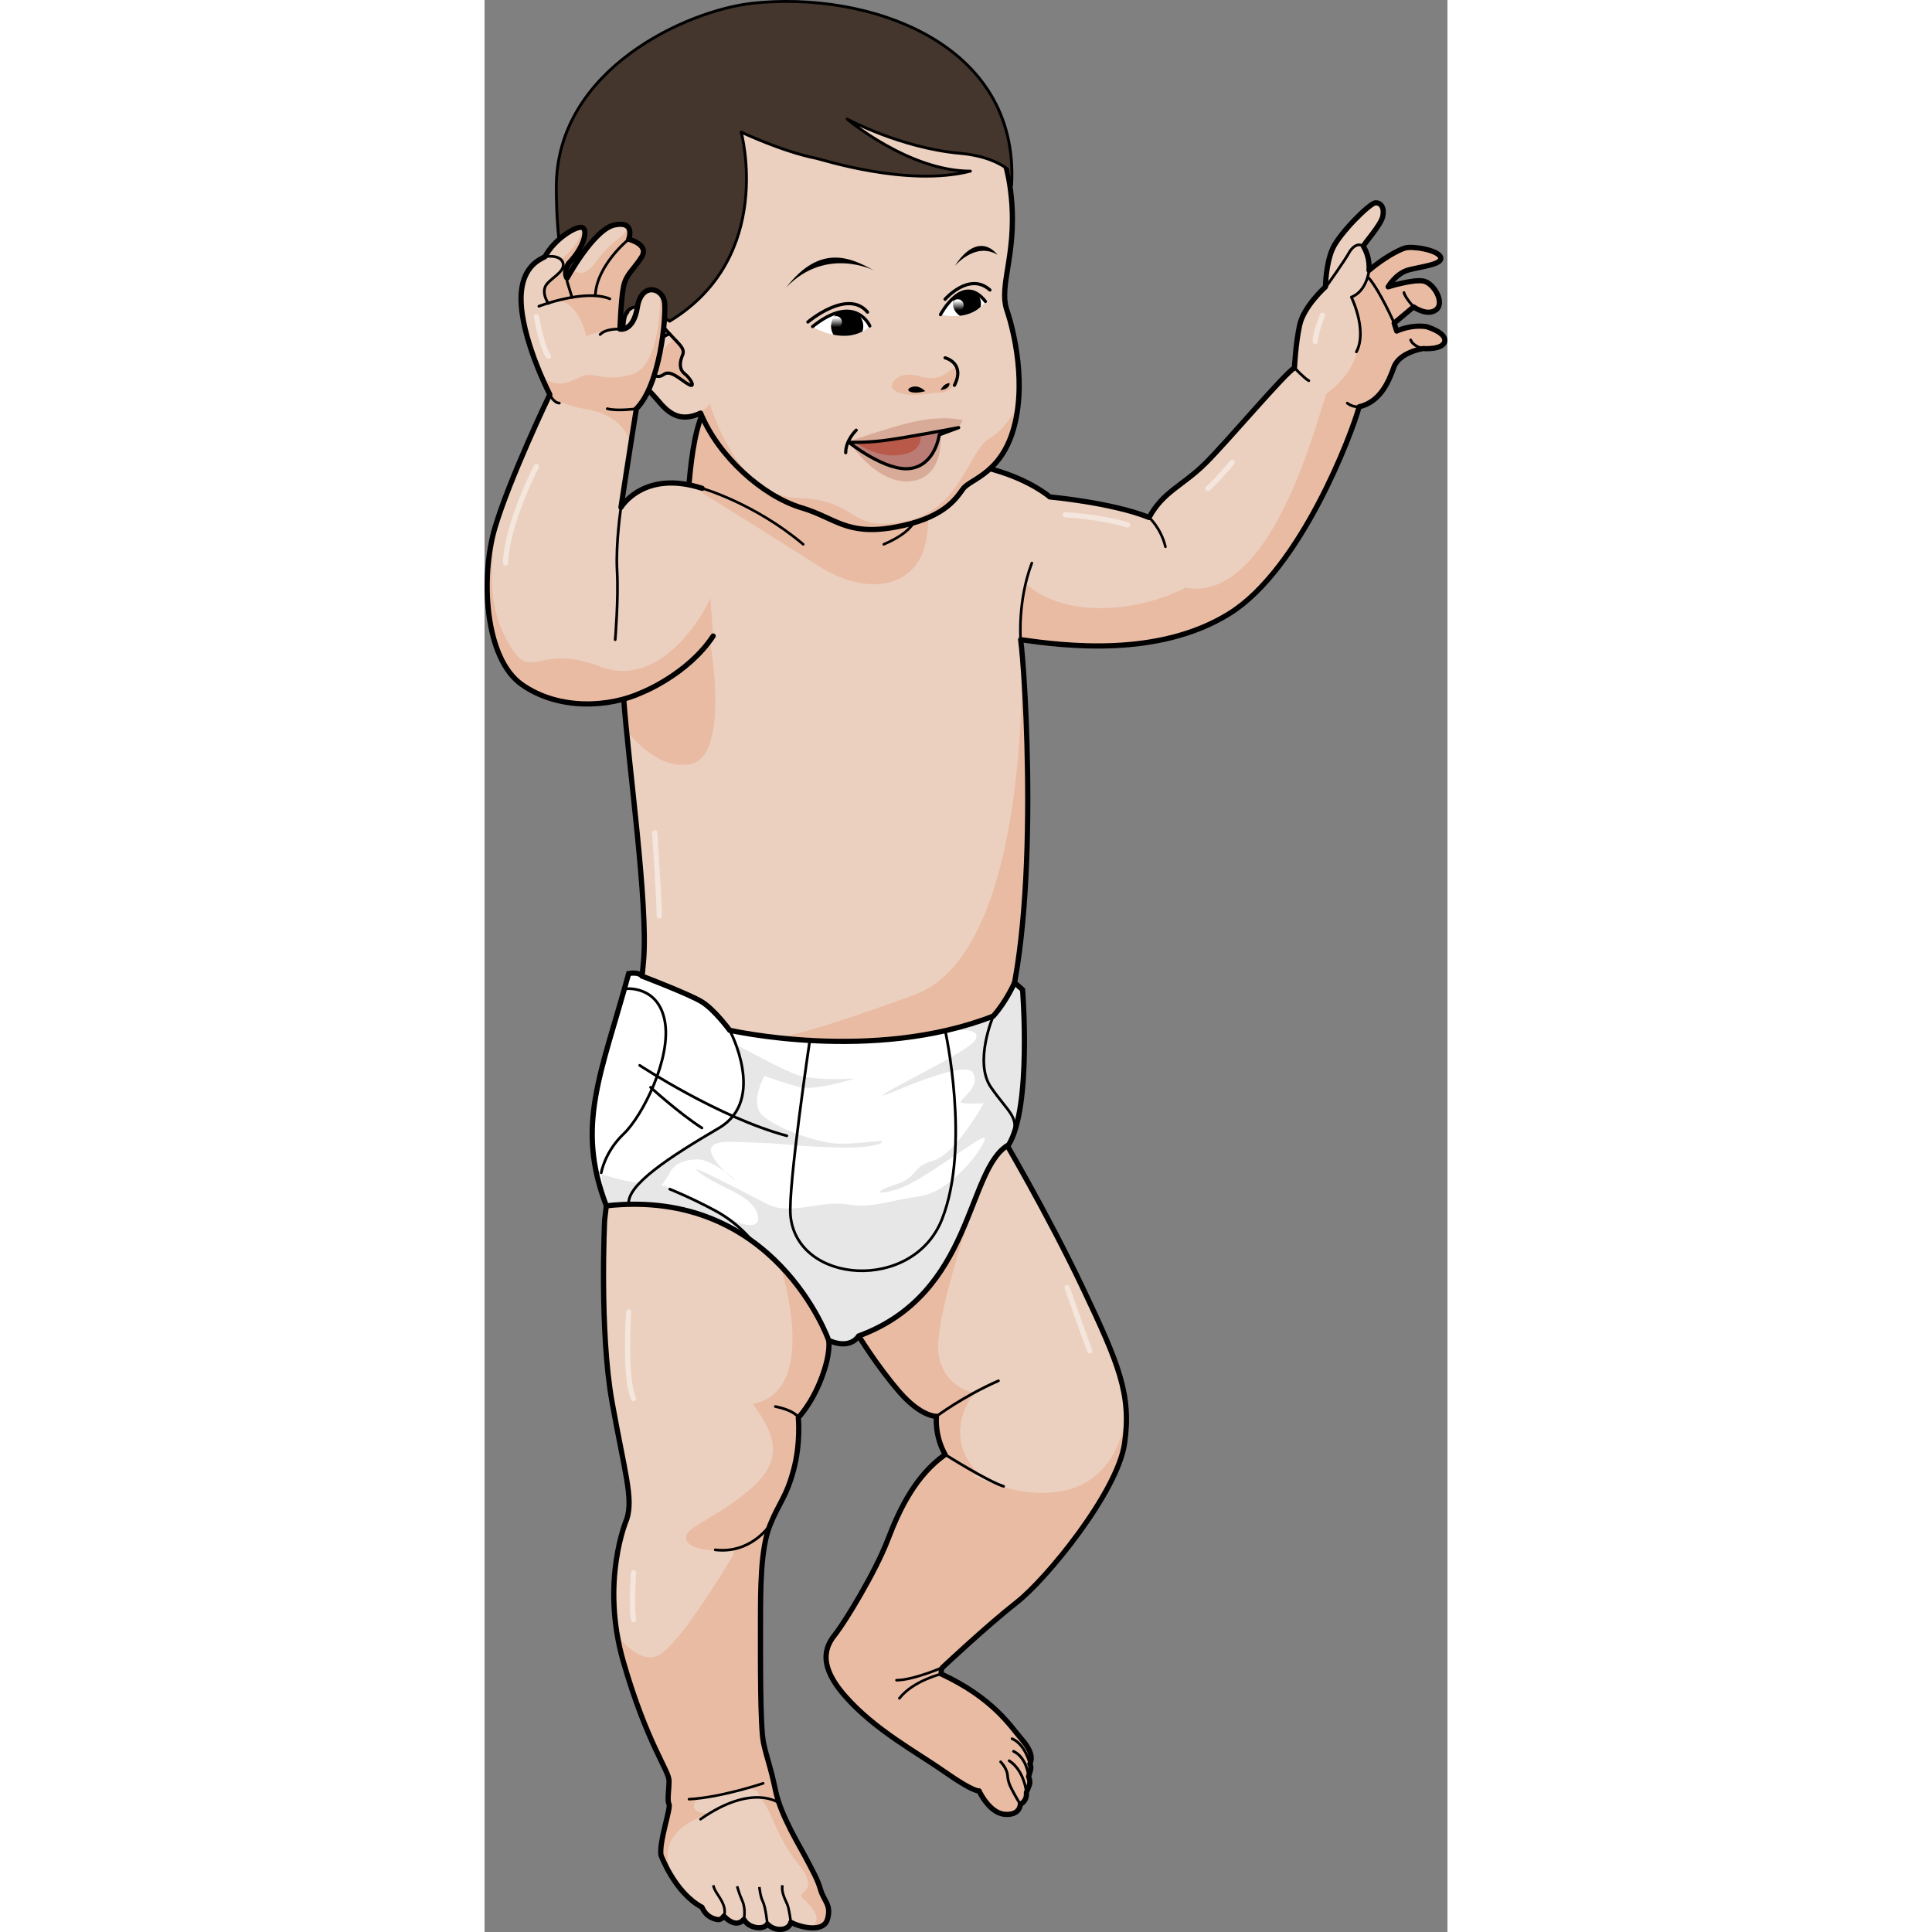 <?xml version="1.0" encoding="utf-8"?>
<!-- Created by: Science Figures, www.sciencefigures.org, Generator: Science Figures Editor -->
<!DOCTYPE svg PUBLIC "-//W3C//DTD SVG 1.1//EN" "http://www.w3.org/Graphics/SVG/1.1/DTD/svg11.dtd">
<svg version="1.1" id="Layer_1" xmlns="http://www.w3.org/2000/svg" xmlns:xlink="http://www.w3.org/1999/xlink" 
	 width="800px" height="800px" viewBox="0 0 238.191 477.917" enable-background="new 0 0 238.191 477.917"
	 xml:space="preserve">
<rect x="0" y="0" width="238.191" height="477.917" fill="#808080" stroke="none"/>
<g>
	<g>
		<g>
			<g>
				<g>
					<path fill="#EBD0BF" d="M29.706,301.79c0,0-1.328,27.371,1.823,44.961c3.153,17.584,5.311,23.887,3.65,29.033
						c0,0-6.635,15.262-0.827,35.334c5.805,20.074,11.281,26.875,11.281,29.365c0,2.486-0.5,4.809,0,5.805
						c0.496,0.998-2.493,9.295-1.993,12.613c0,0,3.371,9.293,10.147,12.889c1.061,2.477,3.048,2.938,3.93,3.054
						c0.887,0.12,1.492-0.875,1.492-0.875s2.8,3.302,4.939,0.829c1.142,2.226,4.925,2.732,5.809,1.143
						c1.974,2.054,5.427,1.598,5.806-0.436c1.944,1.117,8.073,2.824,9.073-0.77c1.005-3.592-0.882-4.418-1.707-7.244
						c-0.826-2.828-1.884-4.479-3.418-7.482c-1.532-3.006-6.421-10.785-7.719-17.025c-1.296-6.25-2.12-7.834-2.977-11.811
						c-0.861-3.973-0.756-20.955-0.756-29.551c0-8.6,0-18.596,2.366-24.398s3.976-6.769,5.803-13.54
						c1.829-6.772,1.187-13.007,1.187-13.007s3.221-3.223,5.692-9.673c2.474-6.447,1.815-9.458,1.815-9.458l7.429-1.072
						c0,0,4.516,7.412,9.996,13.754c5.48,6.34,9.239,6.128,9.239,6.128s-0.535,4.731,2.153,9.458
						c-7.096,5.051-11.069,12.896-14.189,21.063c-3.115,8.17-10.748,20.531-12.787,23.109c-2.044,2.578-5.267,6.984,2.147,15.479
						c7.416,8.486,17.628,13.857,24.829,18.912c7.2,5.051,8.383,4.623,8.383,4.623s2.47,5.481,6.34,5.803
						c3.869,0.322,3.869-2.473,3.869-2.473s1.718-0.754,1.502-2.902c0.753-2.041,1.185-2.256,0.54-3.977
						c0.43-1.396,0.841-2.254,0.315-3.117c0.545-1.074,0.758-2.9-2.035-6.125c-2.795-3.224-6.986-10.102-19.881-16.12
						c-0.111-1.185,0.32-1.612,0.32-1.612s10.962-10.32,18.379-16.123c7.414-5.803,24.933-27.297,26.655-39.334
						c1.717-12.035-1.4-19.561-10.321-38.369c-8.92-18.807-20.117-37.688-20.117-37.688L30.97,291.243L29.706,301.79z"/>
					<path fill="#E9BBA3" d="M132.855,430.208c-2.795-3.224-6.986-10.102-19.881-16.12c-0.111-1.185,0.32-1.612,0.32-1.612
						s0.083-0.078,0.202-0.193c-9.414-0.076-20.485-0.145-28.698-0.123c0.53,2.027,1.801,4.426,4.313,7.305
						c7.416,8.486,17.628,13.857,24.829,18.912c7.2,5.051,8.383,4.623,8.383,4.623s2.47,5.481,6.34,5.803
						c3.869,0.322,3.869-2.473,3.869-2.473s1.718-0.754,1.502-2.902c0.753-2.041,1.185-2.256,0.54-3.977
						c0.43-1.396,0.841-2.254,0.315-3.117C135.436,435.258,135.648,433.432,132.855,430.208z"/>
					<path fill="#E9BBA3" d="M71.447,440.491c-0.993-4.272-1.7-5.93-2.431-9.318c-0.861-3.973-0.756-20.955-0.756-29.551
						c0-4.939,0.006-10.332,0.452-15.131l-6.235-3.488c0,0-12.127,21.084-18.619,25.939c-3.795,2.836-8.08-0.771-10.994-4.262
						c0.366,2.084,0.847,4.23,1.488,6.438c5.805,20.074,11.281,26.875,11.281,29.365c0,1.033-0.087,2.036-0.151,2.928
						c3.008,0.854,5.688,1.611,5.688,1.611S63.582,443.417,71.447,440.491z"/>
					<path fill="#E9BBA3" d="M132.692,368.842c-6.462-1.031-14.419-4.797-20.157-7.9c-6.205,5.049-9.884,12.338-12.783,19.934
						c-3.115,8.17-10.748,20.531-12.787,23.109c-1.725,2.178-4.264,5.664-0.567,11.799c4.631-1.59,11.397-3.066,18.507-1.696
						c2.091,0.401,4.878,0.327,8.07-0.063c-0.089-1.129,0.32-1.549,0.32-1.549s10.962-10.32,18.379-16.123
						c7.414-5.803,24.933-27.297,26.655-39.334c0.383-2.703,0.512-5.171,0.398-7.599
						C158.606,351.102,156.588,372.655,132.692,368.842z"/>
					<path fill="#E9BBA3" d="M55.624,448.573c-4.476,0.043-4.563-2.168-2.662-3.711c-1.502-1.227-3.024-6.336-3.131-11.645
						c-0.105-5.306-14.416-14.543-17.735-34.994c0.254,3.969,0.925,8.304,2.257,12.895c5.805,20.074,11.281,26.875,11.281,29.365
						c0,2.486-0.5,4.809,0,5.805c0.496,0.998-2.493,9.295-1.993,12.613c0,0,1.199,3.281,3.59,6.703
						C46.148,463.256,40.439,453.811,55.624,448.573z"/>
					<path fill="#E9BBA3" d="M79.712,460.008c-1.532-3.006-6.421-10.785-7.719-17.025c-1.296-6.25-2.12-7.834-2.977-11.811
						c-0.861-3.973-0.756-20.955-0.756-29.551c0-8.6,0-18.596,2.366-24.398s3.976-6.769,5.803-13.54
						c1.829-6.772,1.187-13.007,1.187-13.007s3.221-3.223,5.692-9.673c2.474-6.447,1.815-9.458,1.815-9.458l7.429-1.072
						c0,0,0.398,0.65,1.082,1.711l3.204-17.008l-23.749-2.179c0,0,10.313,30.979-6.742,34.278c6.048,8.247,7.85,14.399-1.751,22.049
						c-9.599,7.65-16.048,8.701-14.551,11.848c1.501,3.152,11.55,2.313,11.55,2.313s1.495,38.042,3.598,43.889
						c2.098,5.854-3.083,15.729-3.083,15.729s5.813-2.09,5.872,1.519c2.758,2.104,3.829,9.336,9.634,16.506
						c5.798,7.169-0.729,6.601,1.075,8.397c1.705,1.709,5.485,4.941,1.995,7.363c1.887,0.108,3.654-0.363,4.15-2.152
						c1.005-3.592-0.882-4.418-1.707-7.244C82.304,464.663,81.246,463.012,79.712,460.008z"/>
					<path fill="#E9BBA3" d="M133.313,435.547c0.99,2.072-0.028,1.314-1.014,2.662c-0.021,1.678-1.433,1.475-3.043,0.287
						c-0.968,5.184-4.918,3.766-5.482,2.153c-4.35,0.161-9.914-10.56-20.554-13.058c-10.542-2.477-18.581-17.531-18.727-17.807
						c-0.043,2.447,1.046,5.582,4.619,9.678c7.416,8.486,17.628,13.857,24.829,18.912c7.2,5.051,8.383,4.623,8.383,4.623
						s2.47,5.481,6.34,5.803c3.869,0.322,3.869-2.473,3.869-2.473s1.718-0.754,1.502-2.902c0.753-2.041,1.185-2.256,0.54-3.977
						c0.43-1.396,0.841-2.254,0.315-3.117c0.154-0.309,0.271-0.685,0.31-1.129C134.581,435.512,133.917,435.692,133.313,435.547z"/>
					<path fill="#E9BBA3" d="M158.752,351.928c-0.509,1.389-6.785,21.393-25.951,38.906c-21.761,19.891-31.271,18.9-34.58,22.754
						c0,0,4.927-2.082,3.685,2.043c2.496,1.488,0.711,4.477,0.711,4.477s2.826-4.229,10.975-5.719c-0.209-0.1-0.4-0.203-0.616-0.302
						c-0.111-1.185,0.32-1.612,0.32-1.612s10.962-10.32,18.379-16.123c7.414-5.803,24.933-27.297,26.655-39.334
						C158.581,355.239,158.716,353.565,158.752,351.928z"/>
					<path fill="#E9BBA3" d="M121.17,344.486c0,0-7.021-0.731-8.769-8.964c-1.748-8.236,8.769-37.617,8.769-37.617l-10.892-0.814
						l-23.082,26.451l0.549,7.627l4.808-0.695c0,0,4.516,7.412,9.996,13.754c5.48,6.34,9.239,6.128,9.239,6.128
						s-0.535,4.731,2.153,9.458c-4.194,2.983-7.278,6.954-9.756,11.378c0.617-0.804,5.367-6.374,18.423-6.262
						C112.352,355.036,121.17,344.486,121.17,344.486z"/>
					
						<path fill="none" stroke="#000000" stroke-width="1.29" stroke-linecap="round" stroke-linejoin="round" stroke-miterlimit="10" d="
						M29.706,301.79c0,0-1.328,27.371,1.823,44.961c3.153,17.584,5.311,23.887,3.65,29.033c0,0-6.635,15.262-0.827,35.334
						c5.805,20.074,11.281,26.875,11.281,29.365c0,2.486-0.5,4.809,0,5.805c0.496,0.998-2.493,9.295-1.993,12.613
						c0,0,3.371,9.293,10.147,12.889c1.061,2.477,3.048,2.938,3.93,3.054c0.887,0.12,1.492-0.875,1.492-0.875s2.8,3.302,4.939,0.829
						c1.142,2.226,4.925,2.732,5.809,1.143c1.974,2.054,5.427,1.598,5.806-0.436c1.944,1.117,8.073,2.824,9.073-0.77
						c1.005-3.592-0.882-4.418-1.707-7.244c-0.826-2.828-1.884-4.479-3.418-7.482c-1.532-3.006-6.421-10.785-7.719-17.025
						c-1.296-6.25-2.12-7.834-2.977-11.811c-0.861-3.973-0.756-20.955-0.756-29.551c0-8.6,0-18.596,2.366-24.398
						s3.976-6.769,5.803-13.54c1.829-6.772,1.187-13.007,1.187-13.007s3.221-3.223,5.692-9.673c2.474-6.447,1.815-9.458,1.815-9.458
						l7.429-1.072c0,0,4.516,7.412,9.996,13.754c5.48,6.34,9.239,6.128,9.239,6.128s-0.535,4.731,2.153,9.458
						c-7.096,5.051-11.069,12.896-14.189,21.063c-3.115,8.17-10.748,20.531-12.787,23.109c-2.044,2.578-5.267,6.984,2.147,15.479
						c7.416,8.486,17.628,13.857,24.829,18.912c7.2,5.051,8.383,4.623,8.383,4.623s2.47,5.481,6.34,5.803
						c3.869,0.322,3.869-2.473,3.869-2.473s1.718-0.754,1.502-2.902c0.753-2.041,1.185-2.256,0.54-3.977
						c0.43-1.396,0.841-2.254,0.315-3.117c0.545-1.074,0.758-2.9-2.035-6.125c-2.795-3.224-6.986-10.102-19.881-16.12
						c-0.111-1.185,0.32-1.612,0.32-1.612s10.962-10.32,18.379-16.123c7.414-5.803,24.933-27.297,26.655-39.334
						c1.717-12.035-1.4-19.561-10.321-38.369c-8.92-18.807-20.117-37.688-20.117-37.688L30.97,291.243L29.706,301.79z"/>
					
						<path fill="none" stroke="#000000" stroke-width="0.67" stroke-linecap="round" stroke-linejoin="round" stroke-miterlimit="10" d="
						M111.788,350.355c0,0,6.63-4.97,15.332-8.79"/>
					
						<path fill="none" stroke="#000000" stroke-width="0.67" stroke-linecap="round" stroke-linejoin="round" stroke-miterlimit="10" d="
						M113.941,359.813c0,0,10.438,6.584,14.461,7.859"/>
					
						<path fill="none" stroke="#000000" stroke-width="0.67" stroke-linecap="round" stroke-linejoin="round" stroke-miterlimit="10" d="
						M77.616,350.676c0,0-0.593-1.682-5.687-2.746"/>
					
						<path fill="none" stroke="#000000" stroke-width="0.67" stroke-linecap="round" stroke-linejoin="round" stroke-miterlimit="10" d="
						M70.627,377.223c0,0-4.64,7.217-13.556,6.158"/>
					
						<path fill="none" stroke="#000000" stroke-width="0.645" stroke-linecap="round" stroke-linejoin="round" stroke-miterlimit="10" d="
						M72.846,446.014c0,0-6.524-5.023-19.423,4.002"/>
					
						<path fill="none" stroke="#000000" stroke-width="0.645" stroke-linecap="round" stroke-linejoin="round" stroke-miterlimit="10" d="
						M68.922,441.138c0,0-10.495,3.532-18.344,3.925"/>
					<path fill="none" stroke="#000000" stroke-width="0.645" stroke-miterlimit="10" d="M75.764,475.504
						c0,0-0.4-3.347-0.882-4.438c-0.476-1.094-1.566-3.102-1.174-4.719"/>
					<path fill="none" stroke="#000000" stroke-width="0.645" stroke-miterlimit="10" d="M69.958,475.94
						c0,0-0.444-4.262-1.103-5.527c-0.656-1.269-0.873-3.627-0.873-3.627"/>
					<path fill="none" stroke="#000000" stroke-width="0.645" stroke-miterlimit="10" d="M64.149,474.797
						c0,0,0.549-2.553-0.405-4.639c-0.745-1.635-1.267-3.549-1.267-3.549"/>
					<path fill="none" stroke="#000000" stroke-width="0.645" stroke-miterlimit="10" d="M59.21,473.968
						c0,0,0.557-1.217-0.229-3.044c-0.785-1.824-2.314-3.352-2.359-4.576"/>
					
						<path fill="none" stroke="#000000" stroke-width="0.67" stroke-linecap="round" stroke-linejoin="round" stroke-miterlimit="10" d="
						M132.533,446.329c0,0-0.73-1.146-1.632-2.813c-0.901-1.662-1.395-2.612-1.531-4.367c-0.135-1.756-1.71-3.332-1.71-3.332"/>
					
						<path fill="none" stroke="#000000" stroke-width="0.67" stroke-linecap="round" stroke-linejoin="round" stroke-miterlimit="10" d="
						M134.891,436.333c0,0-1.063-4.795-4.395-6.234"/>
					
						<path fill="none" stroke="#000000" stroke-width="0.67" stroke-linecap="round" stroke-linejoin="round" stroke-miterlimit="10" d="
						M134.035,443.426c0,0-0.433-5.402-4.262-7.879"/>
					
						<path fill="none" stroke="#000000" stroke-width="0.67" stroke-linecap="round" stroke-linejoin="round" stroke-miterlimit="10" d="
						M134.575,439.45c0,0-0.344-4.604-3.72-6.232"/>
				</g>
				<g>
					<path fill="#EBD0BF" d="M98.337,120.762c15.39-8.805,27.803-4.505,27.803-4.505c9.123,2.632,13.684,6.667,13.684,6.667
						s15.438,1.404,24.563,5.088c3.509-6.492,8.422-7.895,14.034-13.51c5.616-5.616,19.65-22.283,21.933-23.509
						c0,0,0.261-5.951,1.281-10.596c1.025-4.643,6.377-9.444,6.377-9.444s0.078-5.743,1.808-9.522
						c1.735-3.776,9.13-11.176,10.548-11.252c1.416-0.081,2.283,1.258,1.813,3.383c-0.473,2.125-4.567,6.69-4.805,7.319
						c0.867,1.494,1.577,3.383,1.418,5.98c3.464-2.912,7.084-4.959,8.894-5.509c1.812-0.55,8.185,0.473,8.814,2.281
						c0.631,1.811-4.8,2.283-7.95,3.148c-3.146,0.868-5.034,4.171-5.034,4.171s6.295-1.967,8.814-1.416
						c2.518,0.552,5.272,5.352,3.065,7.082c-2.2,1.733-5.585-0.706-5.585-0.706l-4.803,4.012l0.631,1.97
						c0,0,3.305-1.653,7.319-1.104c0,0,4.957,1.417,4.565,3.619c-0.393,2.206-5.354,1.812-5.354,1.812s-5.902,0.867-7.238,4.644
						c-1.34,3.777-3.463,8.577-8.579,9.758c-1.812,6.69-14.404,40.139-32.111,51.159c-17.71,11.017-41.003,7.949-51.63,6.452
						c1.025,6.77,5.093,67.667-4.271,96.042c-62.337,18.91-93.935,10.748-93.935,10.748s3.655-11.826,4.944-27.516
						c1.146-13.928-3.756-48.333-4.944-64.866l15.843-47.148c0,0,1.25-30.342,8.078-25.777
						C67.61,104.655,98.337,120.762,98.337,120.762z"/>
					<path fill="#E9BBA3" d="M106.304,246.1c-29.319,10.715-33.373,10.398-33.373,10.398l16.761,7.039
						c11.201-1.914,24.073-4.842,38.65-9.262c8.733-26.465,5.782-81.21,4.514-93.956C132.87,160.664,135.556,235.403,106.304,246.1z
						"/>
					<path fill="#E9BBA3" d="M55.746,158.472l-19.126,7.583l-2.213,6.588c0.171,2.351,0.416,5.072,0.708,8.037
						c3.187,4,8.827,9.402,15.507,8.404C61.035,187.533,55.746,158.472,55.746,158.472z"/>
					<path fill="#E9BBA3" d="M109.022,134.629c2.293-10.082-1.626-15.093-1.626-15.093l6.055-4.011
						c-4.344,0.577-9.532,2.042-15.114,5.236c0,0-30.727-16.107-40.009-21.044c-4.948-3.309-6.964,11.711-7.706,20.234
						c0.014,0.009,18.722,11.552,31.778,19.907C95.461,148.216,106.733,144.712,109.022,134.629z"/>
					<path fill="#E9BBA3" d="M232.959,80.79c-4.015-0.55-7.319,1.104-7.319,1.104l-0.631-1.97l4.803-4.012
						c0,0,3.385,2.439,5.585,0.706c2.207-1.73-0.548-6.53-3.065-7.082c-2.52-0.551-8.814,1.416-8.814,1.416s1.888-3.303,5.034-4.171
						c3.15-0.865,8.581-1.338,7.95-3.148c-0.63-1.809-7.003-2.832-8.814-2.281c-1.758,0.534-5.22,2.486-8.587,5.263
						c-0.027,2.412-0.825,5.659-4.671,6.888c0,0,7.496,13.948-6.13,23.793c-1.52,2.871-12.798,52.196-34.948,48.094
						c-11.28,5.845-29.349,7.895-39.391-0.923c-1.872,3.274-2.032,10.704-0.938,17.662c-0.158-1.839-0.301-3.174-0.41-3.894
						c10.627,1.497,33.92,4.564,51.63-6.452c17.707-11.02,30.3-44.468,32.111-51.159c5.116-1.181,7.239-5.981,8.579-9.758
						c1.336-3.777,7.238-4.644,7.238-4.644s4.961,0.394,5.354-1.812C237.916,82.207,232.959,80.79,232.959,80.79z"/>
					
						<path fill="none" stroke="#000000" stroke-width="1.29" stroke-linecap="round" stroke-linejoin="round" stroke-miterlimit="10" d="
						M98.337,120.762c15.39-8.805,27.803-4.505,27.803-4.505c9.123,2.632,13.684,6.667,13.684,6.667s15.438,1.404,24.563,5.088
						c3.509-6.492,8.422-7.895,14.034-13.51c5.616-5.616,19.65-22.283,21.933-23.509c0,0,0.261-5.951,1.281-10.596
						c1.025-4.643,6.377-9.444,6.377-9.444s0.078-5.743,1.808-9.522c1.735-3.776,9.13-11.176,10.548-11.252
						c1.416-0.081,2.283,1.258,1.813,3.383c-0.473,2.125-4.567,6.69-4.805,7.319c0.867,1.494,1.577,3.383,1.418,5.98
						c3.464-2.912,7.084-4.959,8.894-5.509c1.812-0.55,8.185,0.473,8.814,2.281c0.631,1.811-4.8,2.283-7.95,3.148
						c-3.146,0.868-5.034,4.171-5.034,4.171s6.295-1.967,8.814-1.416c2.518,0.552,5.272,5.352,3.065,7.082
						c-2.2,1.733-5.585-0.706-5.585-0.706l-4.803,4.012l0.631,1.97c0,0,3.305-1.653,7.319-1.104c0,0,4.957,1.417,4.565,3.619
						c-0.393,2.206-5.354,1.812-5.354,1.812s-5.902,0.867-7.238,4.644c-1.34,3.777-3.463,8.577-8.579,9.758
						c-1.812,6.69-14.404,40.139-32.111,51.159c-17.71,11.017-41.003,7.949-51.63,6.452c1.025,6.77,5.093,67.667-4.271,96.042
						c-62.337,18.91-93.935,10.748-93.935,10.748s3.655-11.826,4.944-27.516c1.146-13.928-3.756-48.333-4.944-64.866l15.843-47.148
						c0,0,0.868-29.399,8.078-25.777C67.61,104.655,98.337,120.762,98.337,120.762z"/>
					
						<path fill="none" stroke="#000000" stroke-width="0.645" stroke-linecap="round" stroke-linejoin="round" stroke-miterlimit="10" d="
						M132.612,158.234c0,0-0.779-9.608,2.77-18.958"/>
					
						<path fill="none" stroke="#000000" stroke-width="0.645" stroke-linecap="round" stroke-linejoin="round" stroke-miterlimit="10" d="
						M164.386,128.011c0,0,2.914,2.56,4.044,7.235"/>
					
						<path fill="none" stroke="#000000" stroke-width="0.67" stroke-linecap="round" stroke-linejoin="round" stroke-miterlimit="10" d="
						M200.353,90.992c0,0,2.576,2.731,3.542,3.18"/>
					
						<path fill="none" stroke="#000000" stroke-width="0.67" stroke-linecap="round" stroke-linejoin="round" stroke-miterlimit="10" d="
						M216.354,100.624c0,0-1.658,0.156-2.947-0.906"/>
					
						<path fill="none" stroke="#000000" stroke-width="0.67" stroke-linecap="round" stroke-linejoin="round" stroke-miterlimit="10" d="
						M208.299,70.762c0,0,4.41-6.179,5.537-8.221c1.126-2.043,2.931-2.536,3.539-1.338"/>
					
						<path fill="none" stroke="#000000" stroke-width="0.67" stroke-linecap="round" stroke-linejoin="round" stroke-miterlimit="10" d="
						M218.793,66.86c0,0-0.443,5.085-4.364,6.642c2.093,4.568,3.116,10.103,1.234,13.54"/>
					
						<path fill="none" stroke="#000000" stroke-width="0.67" stroke-linecap="round" stroke-linejoin="round" stroke-miterlimit="10" d="
						M225.009,79.924c0,0-3.354-7.657-6.216-11.097"/>
					
						<path fill="none" stroke="#000000" stroke-width="0.67" stroke-linecap="round" stroke-linejoin="round" stroke-miterlimit="10" d="
						M229.812,75.912c0,0-2.11-2.302-2.377-3.538"/>
					
						<path fill="none" stroke="#000000" stroke-width="0.67" stroke-linecap="round" stroke-linejoin="round" stroke-miterlimit="10" d="
						M232.171,86.221c0,0-2.482-0.52-3.073-2.133"/>
				</g>
				<g>
					<path fill="#EBD0BF" d="M129.296,76.988c0,0,4.729,13.493,2.215,26.364c-2.685,13.743-11.277,14.954-13.166,17.59
						c-1.883,2.639-4.945,7.332-16.875,9.476c-11.934,2.146-14.693-2.247-23.056-4.81c-10.818-3.319-20.505-12.537-24.968-23.421
						c-4.475,2.071-7.355,0.723-10.259-2.779c-2.907-3.504-7.723-7.52-8.285-10.915c-0.563-3.395-1.31-9.91,0.277-11.336
						c-0.735-3.553-4.996-9.562-6.583-15.953c-1.997-8.048-1.236-16.697-0.495-21.726c1.327-9.02,12.999-25.732,25.361-30.274
						c12.363-4.542,36.01-4.145,46.936,0.682c10.931,4.83,26.61,16.509,29.517,35.786C132.412,62.234,126.843,70.272,129.296,76.988
						z"/>
					<path fill="#D8AB98" d="M90.081,109.199c0,0,7.339,11.481,16.178,9.717c7.449-1.485,6.549-10.999,6.549-10.999
						s-2.83,9.65-9.126,8.018C97.127,114.233,89.918,110.328,90.081,109.199z"/>
					<path fill="#D8AB98" d="M90.081,109.199c0,0,10.561-3.64,15.606-4.765c7.764-1.73,11.873-0.622,11.873-0.622h0.785
						l-1.063,1.971C117.283,105.782,92.818,110.737,90.081,109.199z"/>
					<path fill="#E9BBA3" d="M40.362,79.464c0,0-2.566,0.009-4.031,3.628c-1.468,3.62,1.568,6.571,3.15,3.75
						c1.581-2.822,4.797-5.823,6.508-4.028c1.706,1.794-1.337,1.905-1.979,4.59c-0.641,2.685-2.158,5.971,0.355,5.205
						c2.508-0.767,3.059,0.416,3.632,0.816c0.575,0.396,3.571,2.728,3.573,1.918c0.004-0.81-1.278-2.18-1.877-2.969
						c-0.597-0.789-1.684-1.715-0.97-3.858c0.714-2.146,0.435-2.374-1.151-4.038C45.989,82.814,42.567,78.03,40.362,79.464z"/>
					<path fill="#E9BBA3" d="M111.626,97.155c0,0-3.266,0.419-4.446,0.528c-1.182,0.111-5.831-0.133-6.349-1.772
						c-0.517-1.643,2.206-4.106,6.349-2.92c4.142,1.185,5.963,0.122,7.301-0.82c1.339-0.943,2.63-2.068,2.803-0.761
						C117.461,92.717,116.369,97.611,111.626,97.155z"/>
					<g>
						<path fill="#E9BBA3" d="M129.261,42.336c-0.085-0.357-0.19-0.701-0.286-1.054C129.07,41.635,129.176,41.979,129.261,42.336z"
							/>
						<path fill="#E9BBA3" d="M127.944,37.971c0.141,0.393,0.29,0.785,0.419,1.186C128.234,38.755,128.085,38.366,127.944,37.971z"
							/>
						<path fill="#E9BBA3" d="M125.319,32.114c0.199,0.37,0.397,0.748,0.587,1.126C125.717,32.861,125.519,32.484,125.319,32.114z"
							/>
						<path fill="#E9BBA3" d="M123.748,29.456c0.215,0.339,0.424,0.688,0.632,1.034C124.172,30.144,123.967,29.795,123.748,29.456z"
							/>
						<path fill="#E9BBA3" d="M104.99,12.196h-0.009c0.228,0.131,0.457,0.266,0.689,0.399
							C105.444,12.463,105.215,12.323,104.99,12.196z"/>
						<path fill="#E9BBA3" d="M117.534,21.737c0.242,0.243,0.492,0.48,0.729,0.73C118.026,22.217,117.778,21.98,117.534,21.737z"/>
						<path fill="#E9BBA3" d="M104.981,12.196c-0.149-0.082-0.301-0.176-0.448-0.256C103.457,12.243,103.818,12.265,104.981,12.196z
							"/>
						<path fill="#E9BBA3" d="M127.237,36.124c-0.162-0.398-0.337-0.787-0.515-1.179C126.9,35.334,127.075,35.726,127.237,36.124z"
							/>
						<path fill="#E9BBA3" d="M106.645,13.162c0.366,0.221,0.735,0.461,1.104,0.697C107.38,13.623,107.011,13.385,106.645,13.162z"
							/>
						<path fill="#E9BBA3" d="M108.796,14.534c0.36,0.24,0.717,0.493,1.076,0.743C109.513,15.024,109.156,14.774,108.796,14.534z"/>
						<path fill="#E9BBA3" d="M125.015,108.353c-5.315,2.866-7.132,18.018-21.333,20.664c-14.201,2.647-10.823-5.4-26.203-5.831
							C62.098,122.753,55.772,99.9,55.772,99.9l-2.326,2.286c4.463,10.885,14.149,20.103,24.968,23.421
							c8.362,2.563,11.122,6.957,23.056,4.81c11.93-2.144,14.992-6.837,16.875-9.476c1.889-2.636,10.481-3.847,13.166-17.59
							c0.22-1.109,0.363-2.221,0.48-3.33C130.004,104.109,127.305,107.121,125.015,108.353z"/>
						<path fill="#E9BBA3" d="M110.969,16.062c0.35,0.256,0.698,0.52,1.045,0.786C111.667,16.581,111.318,16.317,110.969,16.062z"/>
						<path fill="#E9BBA3" d="M122.03,26.96c0.214,0.289,0.417,0.592,0.625,0.89C122.447,27.552,122.244,27.249,122.03,26.96z"/>
						<path fill="#E9BBA3" d="M113.144,17.747c0.334,0.271,0.664,0.542,0.995,0.826C113.808,18.29,113.478,18.02,113.144,17.747z"/>
						<path fill="#E9BBA3" d="M120.188,24.622c0.142,0.165,0.271,0.345,0.411,0.513C120.459,24.967,120.33,24.787,120.188,24.622z"
							/>
						<path fill="#E9BBA3" d="M115.315,19.615c0.31,0.275,0.615,0.545,0.912,0.83C115.931,20.16,115.625,19.89,115.315,19.615z"/>
					</g>
					
						<path fill="none" stroke="#000000" stroke-width="1.29" stroke-linecap="round" stroke-linejoin="round" stroke-miterlimit="10" d="
						M129.296,76.988c0,0,4.729,13.493,2.215,26.364c-2.685,13.743-11.277,14.954-13.166,17.59
						c-1.883,2.639-4.945,7.332-16.875,9.476c-11.934,2.146-14.674-2.307-23.056-4.81c-9.471-2.828-20.505-12.537-24.968-23.421
						c-4.475,2.071-7.355,0.723-10.259-2.779c-2.907-3.504-7.723-7.52-8.285-10.915c-0.563-3.395-1.31-9.91,0.277-11.336
						c-0.749-3.617-4.975-9.433-6.583-15.953c-1.961-7.948-1.224-16.77-0.495-21.726c1.327-9.02,12.999-25.732,25.361-30.274
						c12.363-4.542,36.01-4.145,46.936,0.682c10.931,4.83,26.61,16.509,29.517,35.786C132.412,62.234,126.843,70.272,129.296,76.988
						z"/>
					<path fill="#BA7C75" d="M117.283,105.782c0,0-14.103,2.71-18.946,3.251c-4.847,0.54-8.256,0.358-8.256,0.358
						s9.194,7.414,15.338,6.484c6.145-0.931,7.059-8.316,7.059-8.316L117.283,105.782z"/>
					<path fill="#B95949" d="M107.798,107.56c0,0,1.187,4.448-5.612,5.056c-5.537,0.497-10.253-3.07-10.253-3.07
						S102.593,109.243,107.798,107.56z"/>
					
						<path fill="none" stroke="#000000" stroke-width="0.791" stroke-linecap="round" stroke-linejoin="round" stroke-miterlimit="10" d="
						M117.283,105.782c0,0-14.103,2.71-18.946,3.251c-4.847,0.54-8.256,0.358-8.256,0.358s9.194,7.414,15.338,6.484
						c6.145-0.931,7.059-8.316,7.059-8.316L117.283,105.782z"/>
					
						<path fill="none" stroke="#000000" stroke-width="0.791" stroke-linecap="round" stroke-linejoin="round" stroke-miterlimit="10" d="
						M91.933,106.417c0,0-2.596,2.432-2.596,5.563"/>
					
						<path fill="none" stroke="#000000" stroke-width="0.791" stroke-linecap="round" stroke-linejoin="round" stroke-miterlimit="10" d="
						M113.917,88.516c0,0,5.098,1.229,2.322,6.797"/>
					<path d="M112.808,96.491c0.791-1.727,2.207-1.727,2.207-1.727S115.263,96.218,112.808,96.491z"/>
					<path fill="#FFFFFF" d="M95.303,80.722c0,0-3.58-8.304-14.161,0.146C81.142,80.868,89.618,85.967,95.303,80.722z"/>
					<path fill="#FFFFFF" d="M123.899,74.568c-5.613-7.263-11.106,3.25-11.106,3.25S120.306,79.845,123.899,74.568z"/>
					
						<path fill="none" stroke="#000000" stroke-width="0.791" stroke-linecap="round" stroke-linejoin="round" stroke-miterlimit="10" d="
						M95.303,80.635c0,0-3.58-8.305-14.161,0.147"/>
					
						<path fill="none" stroke="#000000" stroke-width="0.791" stroke-linecap="round" stroke-linejoin="round" stroke-miterlimit="10" d="
						M123.899,74.57c-5.613-7.261-11.106,3.251-11.106,3.251"/>
					
						<path fill="none" stroke="#000000" stroke-width="0.791" stroke-linecap="round" stroke-linejoin="round" stroke-miterlimit="10" d="
						M79.982,79.653c0,0,9.813-8.323,14.748-2.446"/>
					
						<path fill="none" stroke="#000000" stroke-width="0.791" stroke-linecap="round" stroke-linejoin="round" stroke-miterlimit="10" d="
						M113.917,74.025c0,0,6.017-6.9,11.098-2.283"/>
					
						<path fill="none" stroke="#000000" stroke-width="0.791" stroke-linecap="round" stroke-linejoin="round" stroke-miterlimit="10" d="
						M35.18,77.156c0,0,4.214-4.78,10.363,0.982"/>
					
						<path fill="none" stroke="#000000" stroke-width="0.791" stroke-linecap="round" stroke-linejoin="round" stroke-miterlimit="10" d="
						M35.958,81.843c0,0,5.104-4.721,8.387-0.862c3.284,3.858,5.413,5.007,4.652,6.805c-0.759,1.8-0.903,3.586,0.512,4.674
						c1.412,1.088,2.864,3.664,0.999,2.651c-1.872-1.011-4.467-3.75-6.142-2.503c-1.674,1.245-3.299-0.033-3.383-1.622"/>
					
						<path fill="none" stroke="#000000" stroke-width="0.791" stroke-linecap="round" stroke-linejoin="round" stroke-miterlimit="10" d="
						M45.762,82.57c0,0-5.395,1.8-4.098,6.17"/>
					<path d="M116.232,73.479c1.558-1.295,3.511-2.08,5.577-0.855c0.478,0.505,0.818,1.154,0.938,1.901
						c0.077,0.483,0.057,0.96-0.048,1.408c-1.525,1.394-3.391,1.986-5.102,2.182c-0.862-0.522-1.509-1.404-1.687-2.491
						C115.794,74.859,115.925,74.118,116.232,73.479z"/>
					<path d="M86.3,82.801c-0.255-0.44-0.448-0.933-0.535-1.469c-0.249-1.567,0.411-3.051,1.573-3.926
						c2.177-0.604,3.831-0.299,5.059,0.325c0.631,0.601,1.091,1.401,1.241,2.334c0.109,0.676,0.029,1.331-0.164,1.937
						C91.109,83.269,88.512,83.254,86.3,82.801z"/>
					<path d="M109.014,96.766c0,0-1.507-1.686-3.418-1C103.688,96.453,105.463,97.756,109.014,96.766z"/>
					<path fill="#44362C" d="M37.063,94.263c0,0-7.951-5.426-12.399-12.86c-4.642-7.761-6.892-20.058-6.915-35.033
						C17.7,17.049,50.17,2.554,66.321,0.8c28.409-3.083,66.019,9.549,64.061,44.973c0,0-0.586-0.835-1.022-3.965
						c-2.114-1.587-5.76-3.349-11.825-3.891c-14.578-1.303-27.835-8.461-27.835-8.461s15.282,12.88,30.489,12.88
						c-15.598,3.995-36.774-2.911-38.153-3.179c-8.312-1.624-18.559-6.479-18.559-6.479s8.5,30.885-17.715,46.788
						c-8.699-6.114-11.541-3.663-11.802,1.97C33.826,84.407,35.067,90.351,37.063,94.263z"/>
					
						<path fill="none" stroke="#000000" stroke-width="0.706" stroke-linecap="round" stroke-linejoin="round" stroke-miterlimit="10" d="
						M37.063,94.263c0,0-7.951-5.426-12.399-12.86c-4.642-7.761-6.892-20.058-6.915-35.033C17.7,17.049,50.17,2.554,66.321,0.8
						c28.409-3.083,66.019,9.549,64.061,44.973c0,0-0.586-0.835-1.022-3.965c-2.114-1.587-5.76-3.349-11.825-3.891
						c-14.578-1.303-27.835-8.461-27.835-8.461s15.282,12.88,30.489,12.88c-15.598,3.995-36.774-2.911-38.153-3.179
						c-8.312-1.624-18.559-6.479-18.559-6.479s8.5,30.885-17.715,46.788c-8.699-6.114-11.541-3.663-11.802,1.97
						C33.826,84.407,35.067,90.351,37.063,94.263z"/>
				</g>
				<path fill="#FFFFFF" d="M133.093,244.827c0,0,2.289,28.979-3.439,38.352c-10.564,5.984-8.483,37.555-37.101,47.295
					c-2.526,3.631-7.429,1.072-7.429,1.072s-13.279-37.878-54.997-33.266c-7.688-19.986-1.252-32.613,5.526-57.455
					c2.661-0.484,3.314,0.639,3.314,0.639s11.657,4.435,14.802,6.37c3.146,1.937,6.859,7.015,6.859,7.015s35.444,8.122,65.206-3.494
					c3.213-3.566,5.272-8.275,5.272-8.275L133.093,244.827z"/>
				<path fill="#E7E7E7" d="M38.308,292.68c0,0,6.905-5.803,10.537-8.078c3.629-2.271,16.268-7.623,15.217-15.629
					c-1.047-8.014-1.9-10.611-1.9-10.611s12.701,6.938,15.922,7.795c3.225,0.863,10.531,0.91,12.895,0.617
					c2.366-0.291-9.24,3.074-12.785,2.199c-3.547-0.879-8.976-2.816-8.976-2.816s-3.061,5.589-1.233,8.816
					c1.827,3.223,14.184,8.059,20.31,7.949c6.125-0.104,9.996-0.965,10.102-0.535c0.108,0.432-2.368,1.836-13.116,1.404
					c-10.747-0.428-8.91-0.76-16.974-1.082c-8.059-0.322-11.23-0.646-12.224,1.181c-0.994,1.827,3.949,6.771,5.669,7.952
					s-5.266-5.156-9.133-5.051c-3.872,0.109-5.868,1.473-6.802,3.314c-0.938,1.846-3.195,4.639-3.195,4.639"/>
				<path fill="#E7E7E7" d="M131.107,243.079c0,0-2.06,4.709-5.272,8.275c-2.612,1.02-5.268,1.883-7.94,2.616l-0.527,0.878
					c0,0,5.549-0.502,4.082,2.326c-1.463,2.826-22.086,12.559-22.924,13.71c-0.835,1.153,20.517-9.523,22.398-5.335
					c1.887,4.184-5.023,7.012-2.613,7.326c2.409,0.313,5.185,0,5.185,0s-7.037,12.771-12.497,14.236
					c-5.458,1.465-3.586,4.082-9.375,5.912c-5.14,1.629-5.192,2.844,0.567,1.137c5.757-1.709,19.476-12.559,21.305-12.733
					c1.828-0.18-7.068,13.22-15.758,14.474c-8.688,1.258-11.933,3.066-18.108,2.004c-6.175-1.061-13.919,2.842-19.573,0
					c-5.654-2.838-21.46-11.293-16.854-7.799c4.604,3.496,12.245,5.38,14.023,9.461c1.783,4.084-1.84,4.084-5.127,2.514
					c-3.284-1.574-15.177-9.109-20.201-9.109c-4.286,0-10.839-1.725-12.94-2.535c0.161,3.432,0.53,6.186,1.171,7.844
					c41.718-4.612,54.997,33.266,54.997,33.266s4.902,2.559,7.429-1.072c28.617-9.74,26.536-41.311,37.101-47.295
					c5.729-9.373,3.439-38.352,3.439-38.352L131.107,243.079z"/>
				<path fill="none" stroke="#000000" stroke-width="1.29" stroke-miterlimit="10" d="M133.093,244.827
					c0,0,2.289,28.979-3.439,38.352c-10.564,5.984-8.483,36.801-37.101,47.295c-2.526,3.631-7.429,1.072-7.429,1.072
					s-13.279-37.878-54.997-33.266c-7.688-19.986-1.252-32.613,5.526-57.455c2.661-0.484,3.314,0.639,3.314,0.639
					s11.657,4.435,14.802,6.37c3.146,1.937,6.859,7.015,6.859,7.015s35.444,8.122,65.206-3.494c3.213-3.566,5.272-8.275,5.272-8.275
					L133.093,244.827z"/>
				
					<path fill="none" stroke="#000000" stroke-width="0.67" stroke-linecap="round" stroke-linejoin="round" stroke-miterlimit="10" d="
					M60.629,254.848c0,0,9.256,17.215-2.622,24.172c-12.191,7.145-22.886,14.104-22.338,18.885"/>
				
					<path fill="none" stroke="#000000" stroke-width="0.67" stroke-linecap="round" stroke-linejoin="round" stroke-miterlimit="10" d="
					M66.348,307.131c0,0-3.353-4.445-9.276-7.643c-5.927-3.197-11.256-5.328-11.256-5.328"/>
				<g>
					<path fill="#EBD0BF" d="M53.82,120.792c-14.484-4.7-20.073,4.702-20.073,4.702s2.54-16.644,3.81-24.392
						c5.845-5.846,7.368-22.358,6.988-26.17c-0.383-3.811-5.719-5.209-6.733,1.018c-1.017,6.223-4.319,5.46-4.319,5.46
						s0.255-7.494,0.892-10.543c0.633-3.048,2.411-4.066,4.442-7.24c2.036-3.178-3.173-4.447-3.173-4.447s1.778-4.574-3.432-3.557
						S20.41,68.833,20.41,68.833s-1.018-1.396,0.379-3.682c4.064-4.191,4.827-8.512,3.303-8.893
						c-1.521-0.381-6.858,2.921-9.146,7.24c-1.016,0.635-6.604,2.416-5.843,12.196c0.762,9.782,7.037,21.88,7.037,21.88
						s-9.889,20.639-13.545,32.89c-3.65,12.251-2.577,32.458,6.664,38.906c9.244,6.448,21.713,5.587,29.663,1.934
						c0,0,11.339-4.46,17.628-13.972"/>
					<g>
						<path fill="#E9BBA3" d="M18.81,64.135c0,0,0.024-0.016,0.044-0.029C18.824,64.111,18.81,64.135,18.81,64.135z"/>
						<path fill="#E9BBA3" d="M33.577,81.424c-0.05-0.006-0.085-0.014-0.085-0.014s0.255-7.494,0.892-10.543
							c0.633-3.048,2.411-4.066,4.442-7.24c2.036-3.178-3.173-4.447-3.173-4.447s0.795-2.062-0.261-3.107
							c-0.363,2.454-3.807,3.104-7.575,8.389c-3.773,5.29-5.796,2.14-5.796,2.14l1.713-3.104c-1.964,2.831-3.324,5.335-3.324,5.335
							s-1.018-1.396,0.379-3.682c3.94-4.066,4.772-8.243,3.427-8.837c-0.734,4.495-4.936,7.498-5.362,7.792
							c0.079-0.02,0.271,0.08,0.626,1.095c-0.142,1.244-2.994,4.349-3.764,5.166c-0.121,0.129-0.188,0.2-0.188,0.2
							c-1.753,1.209,0,4.054,0,4.054s1.588-0.287,2.837-0.178c2.84,0.246,5.446,3.201,6.845,8.842
							C26.304,82.283,31.389,81.653,33.577,81.424z"/>
						<polygon fill="#E9BBA3" points="34.591,81.325 34.591,81.325 34.587,81.325 						"/>
					</g>
					<path fill="#E9BBA3" d="M24.569,101.102c5.915,0.897,10.758,3.989,11.535,9.137l0,0c0.529-3.397,1.057-6.707,1.452-9.137
						c5.845-5.846,7.368-22.358,6.988-26.17c-0.095-0.952-0.5-1.755-1.068-2.325c0,0.008,0.338,17.727-6.812,19.931
						s-9.14-0.618-12.258,0.444c-2.868,0.975-5.241,3.45-10.201,0.458c1.096,2.517,1.934,4.135,1.934,4.135
						s-0.102,0.213-0.278,0.588C18.585,99.559,22.042,100.718,24.569,101.102z"/>
					<path fill="#E9BBA3" d="M56.55,157.332l-0.704-9.408c-2.974,6.812-13.561,22.273-27.249,16.963
						c-15.193-5.896-16.874,3.976-22.267-5.053c-5.387-9.024-5.063-16.896-3.541-29.991c-0.063,0.207-0.131,0.417-0.194,0.621
						c-3.65,12.251-2.577,32.458,6.664,38.906c9.244,6.448,21.713,5.587,29.663,1.934c0,0,2.247-0.888,5.291-2.705l11.154-9.617
						C55.777,158.45,56.173,157.901,56.55,157.332z"/>
					
						<path fill="none" stroke="#000000" stroke-width="1.29" stroke-linecap="round" stroke-linejoin="round" stroke-miterlimit="10" d="
						M53.82,120.792c-14.484-4.7-20.073,4.702-20.073,4.702s2.54-16.644,3.81-24.392c5.845-5.846,7.368-22.358,6.988-26.17
						c-0.383-3.811-5.719-5.209-6.733,1.018c-1.017,6.223-4.319,5.46-4.319,5.46s0.255-7.494,0.892-10.543
						c0.633-3.048,2.411-4.066,4.442-7.24c2.036-3.178-3.173-4.447-3.173-4.447s1.778-4.574-3.432-3.557S20.41,68.833,20.41,68.833
						s-1.018-1.396,0.379-3.682c4.064-4.191,4.827-8.512,3.303-8.893c-1.521-0.381-6.858,2.921-9.146,7.24
						c-1.016,0.635-6.604,2.416-5.843,12.196c0.762,9.782,7.037,21.88,7.037,21.88s-9.889,20.639-13.545,32.89
						c-3.65,12.251-2.577,32.458,6.664,38.906c9.244,6.448,21.713,5.587,29.663,1.934c0,0,11.339-4.46,17.628-13.972"/>
					
						<path fill="none" stroke="#000000" stroke-width="0.67" stroke-linecap="round" stroke-linejoin="round" stroke-miterlimit="10" d="
						M33.747,125.494c0,0-1.346,8.868-0.961,15.765c0.382,6.896-0.47,16.975-0.47,16.975"/>
					
						<path fill="none" stroke="#000000" stroke-width="0.67" stroke-linecap="round" stroke-linejoin="round" stroke-miterlimit="10" d="
						M14.945,63.498c0,0,3.839-0.698,4.475,1.602c0.637,2.302-3.812,3.989-4.475,5.981c-0.664,1.995,0.869,3.985,0.869,3.985"/>
					
						<path fill="none" stroke="#000000" stroke-width="0.67" stroke-linecap="round" stroke-linejoin="round" stroke-miterlimit="10" d="
						M13.441,75.758c0,0,11.345-4.369,17.556-1.838"/>
					
						<path fill="none" stroke="#000000" stroke-width="0.67" stroke-linecap="round" stroke-linejoin="round" stroke-miterlimit="10" d="
						M27.395,73.129c0.306-7.536,8.259-13.949,8.259-13.949"/>
					
						<line fill="none" stroke="#000000" stroke-width="0.67" stroke-linecap="round" stroke-linejoin="round" stroke-miterlimit="10" x1="20.419" y1="69.625" x2="21.634" y2="73.555"/>
					
						<path fill="none" stroke="#000000" stroke-width="0.67" stroke-linecap="round" stroke-linejoin="round" stroke-miterlimit="10" d="
						M33.492,81.41c0,0-3.488-0.206-4.897,1.338"/>
					
						<path fill="none" stroke="#000000" stroke-width="0.67" stroke-linecap="round" stroke-linejoin="round" stroke-miterlimit="10" d="
						M37.557,101.102c0,0-4.677,0.676-7.19,0"/>
					
						<path fill="none" stroke="#000000" stroke-width="0.67" stroke-linecap="round" stroke-linejoin="round" stroke-miterlimit="10" d="
						M16.14,97.574c0,0,0.913,2.077,2.364,2.143"/>
				</g>
				
					<path fill="none" stroke="#000000" stroke-width="0.67" stroke-linecap="round" stroke-linejoin="round" stroke-miterlimit="10" d="
					M38.377,263.538c0,0,19.568,12.922,36.394,17.424"/>
				
					<path fill="none" stroke="#000000" stroke-width="0.67" stroke-linecap="round" stroke-linejoin="round" stroke-miterlimit="10" d="
					M41.071,268.973c0,0,7.091,6.46,12.698,10.047"/>
				
					<path fill="none" stroke="#000000" stroke-width="0.67" stroke-linecap="round" stroke-linejoin="round" stroke-miterlimit="10" d="
					M34.751,244.588c0,0,8.186-1.014,9.848,8.048c1.662,9.06-5.489,23.378-10.191,27.853c-4.7,4.473-5.546,9.617-5.546,9.617"/>
				
					<path fill="none" stroke="#000000" stroke-width="0.67" stroke-linecap="round" stroke-linejoin="round" stroke-miterlimit="10" d="
					M80.506,257.024c0,0-5.453,36.428-4.825,43.623c1.49,17.063,30.313,19.104,37.471,0.98c7.158-18.121,0.781-46.779,0.781-46.779"
					/>
				
					<path fill="none" stroke="#000000" stroke-width="0.67" stroke-linecap="round" stroke-linejoin="round" stroke-miterlimit="10" d="
					M125.835,251.354c0,0-4.87,11.393-0.559,17.619c4.313,6.223,6.977,7.26,5.456,11.988"/>
			</g>
		</g>
		<linearGradient id="SVGID_1_" gradientUnits="userSpaceOnUse" x1="86.961" y1="78.52" x2="86.961" y2="80.925">
			<stop  offset="0" style="stop-color:#FFFFFF"/>
			<stop  offset="1" style="stop-color:#FFFFFF;stop-opacity:0"/>
		</linearGradient>
		<circle fill="url(#SVGID_1_)" cx="86.961" cy="79.653" r="1.449"/>
		<linearGradient id="SVGID_2_" gradientUnits="userSpaceOnUse" x1="117.065" y1="74.344" x2="117.065" y2="76.748">
			<stop  offset="0" style="stop-color:#FFFFFF"/>
			<stop  offset="1" style="stop-color:#FFFFFF;stop-opacity:0"/>
		</linearGradient>
		<path fill="url(#SVGID_2_)" d="M118.515,75.477c0,0.799-0.646,1.448-1.45,1.448c-0.799,0-1.448-0.649-1.448-1.448
			c0-0.802,0.649-1.45,1.448-1.45C117.869,74.026,118.515,74.675,118.515,75.477z"/>
		
			<path fill="none" stroke="#000000" stroke-width="0.645" stroke-linecap="round" stroke-linejoin="round" stroke-miterlimit="10" d="
			M113.295,412.475c0,0-7.268,3.156-11.39,3.156"/>
		
			<path fill="none" stroke="#000000" stroke-width="0.645" stroke-linecap="round" stroke-linejoin="round" stroke-miterlimit="10" d="
			M112.975,414.087c0,0-6.947,1.661-10.358,6.021"/>
	</g>
	
		<path fill="none" stroke="#000000" stroke-width="0.645" stroke-linecap="round" stroke-linejoin="round" stroke-miterlimit="10" d="
		M53.82,120.792c0,0,13.013,3.724,25.003,13.853"/>
	
		<path fill="none" stroke="#000000" stroke-width="0.645" stroke-linecap="round" stroke-linejoin="round" stroke-miterlimit="10" d="
		M106.259,129.146c-0.924,1.617-3.012,3.583-7.497,5.499"/>
	<path d="M116.339,65.797c0,0,5.04-6.091,10.565-2.764C124.07,59.564,120.019,59.987,116.339,65.797z"/>
	<path d="M96.386,66.915c0,0-11.904-6.093-21.751,4.181C83.276,59.899,91.003,64.008,96.386,66.915z"/>
	
		<path fill="none" stroke="#F4E6DD" stroke-width="1.29" stroke-linecap="round" stroke-linejoin="round" stroke-miterlimit="10" d="
		M12.833,115.399c0,0-7.256,13.852-7.651,23.876"/>
	
		<path fill="none" stroke="#F4E6DD" stroke-width="1.29" stroke-linecap="round" stroke-linejoin="round" stroke-miterlimit="10" d="
		M12.833,78.322c0,0,1.361,7.734,2.972,9.817"/>
	
		<path fill="none" stroke="#F4E6DD" stroke-width="1.29" stroke-linecap="round" stroke-linejoin="round" stroke-miterlimit="10" d="
		M42.104,206.012c0,0,1.115,16.964,1.115,20.536"/>
	
		<path fill="none" stroke="#F4E6DD" stroke-width="1.29" stroke-linecap="round" stroke-linejoin="round" stroke-miterlimit="10" d="
		M35.653,324.538c0,0-1.148,16.06,1.199,21.422"/>
	
		<path fill="none" stroke="#F4E6DD" stroke-width="1.29" stroke-linecap="round" stroke-linejoin="round" stroke-miterlimit="10" d="
		M36.853,389.043c0,0-0.563,8.033,0,11.607"/>
	
		<path fill="none" stroke="#F4E6DD" stroke-width="1.29" stroke-linecap="round" stroke-linejoin="round" stroke-miterlimit="10" d="
		M144.107,318.509c0,0,4.239,12.067,5.581,15.632"/>
	
		<path fill="none" stroke="#F4E6DD" stroke-width="1.29" stroke-linecap="round" stroke-linejoin="round" stroke-miterlimit="10" d="
		M143.661,127.337c0,0,8.707,0.445,15.402,2.506"/>
	
		<path fill="none" stroke="#F4E6DD" stroke-width="1.29" stroke-linecap="round" stroke-linejoin="round" stroke-miterlimit="10" d="
		M184.943,114.387c0,0-5.124,6.008-6.016,6.405"/>
	
		<path fill="none" stroke="#F4E6DD" stroke-width="1.29" stroke-linecap="round" stroke-linejoin="round" stroke-miterlimit="10" d="
		M207.279,77.987c0,0-1.787,4.383-1.787,6.493"/>
</g>
</svg>